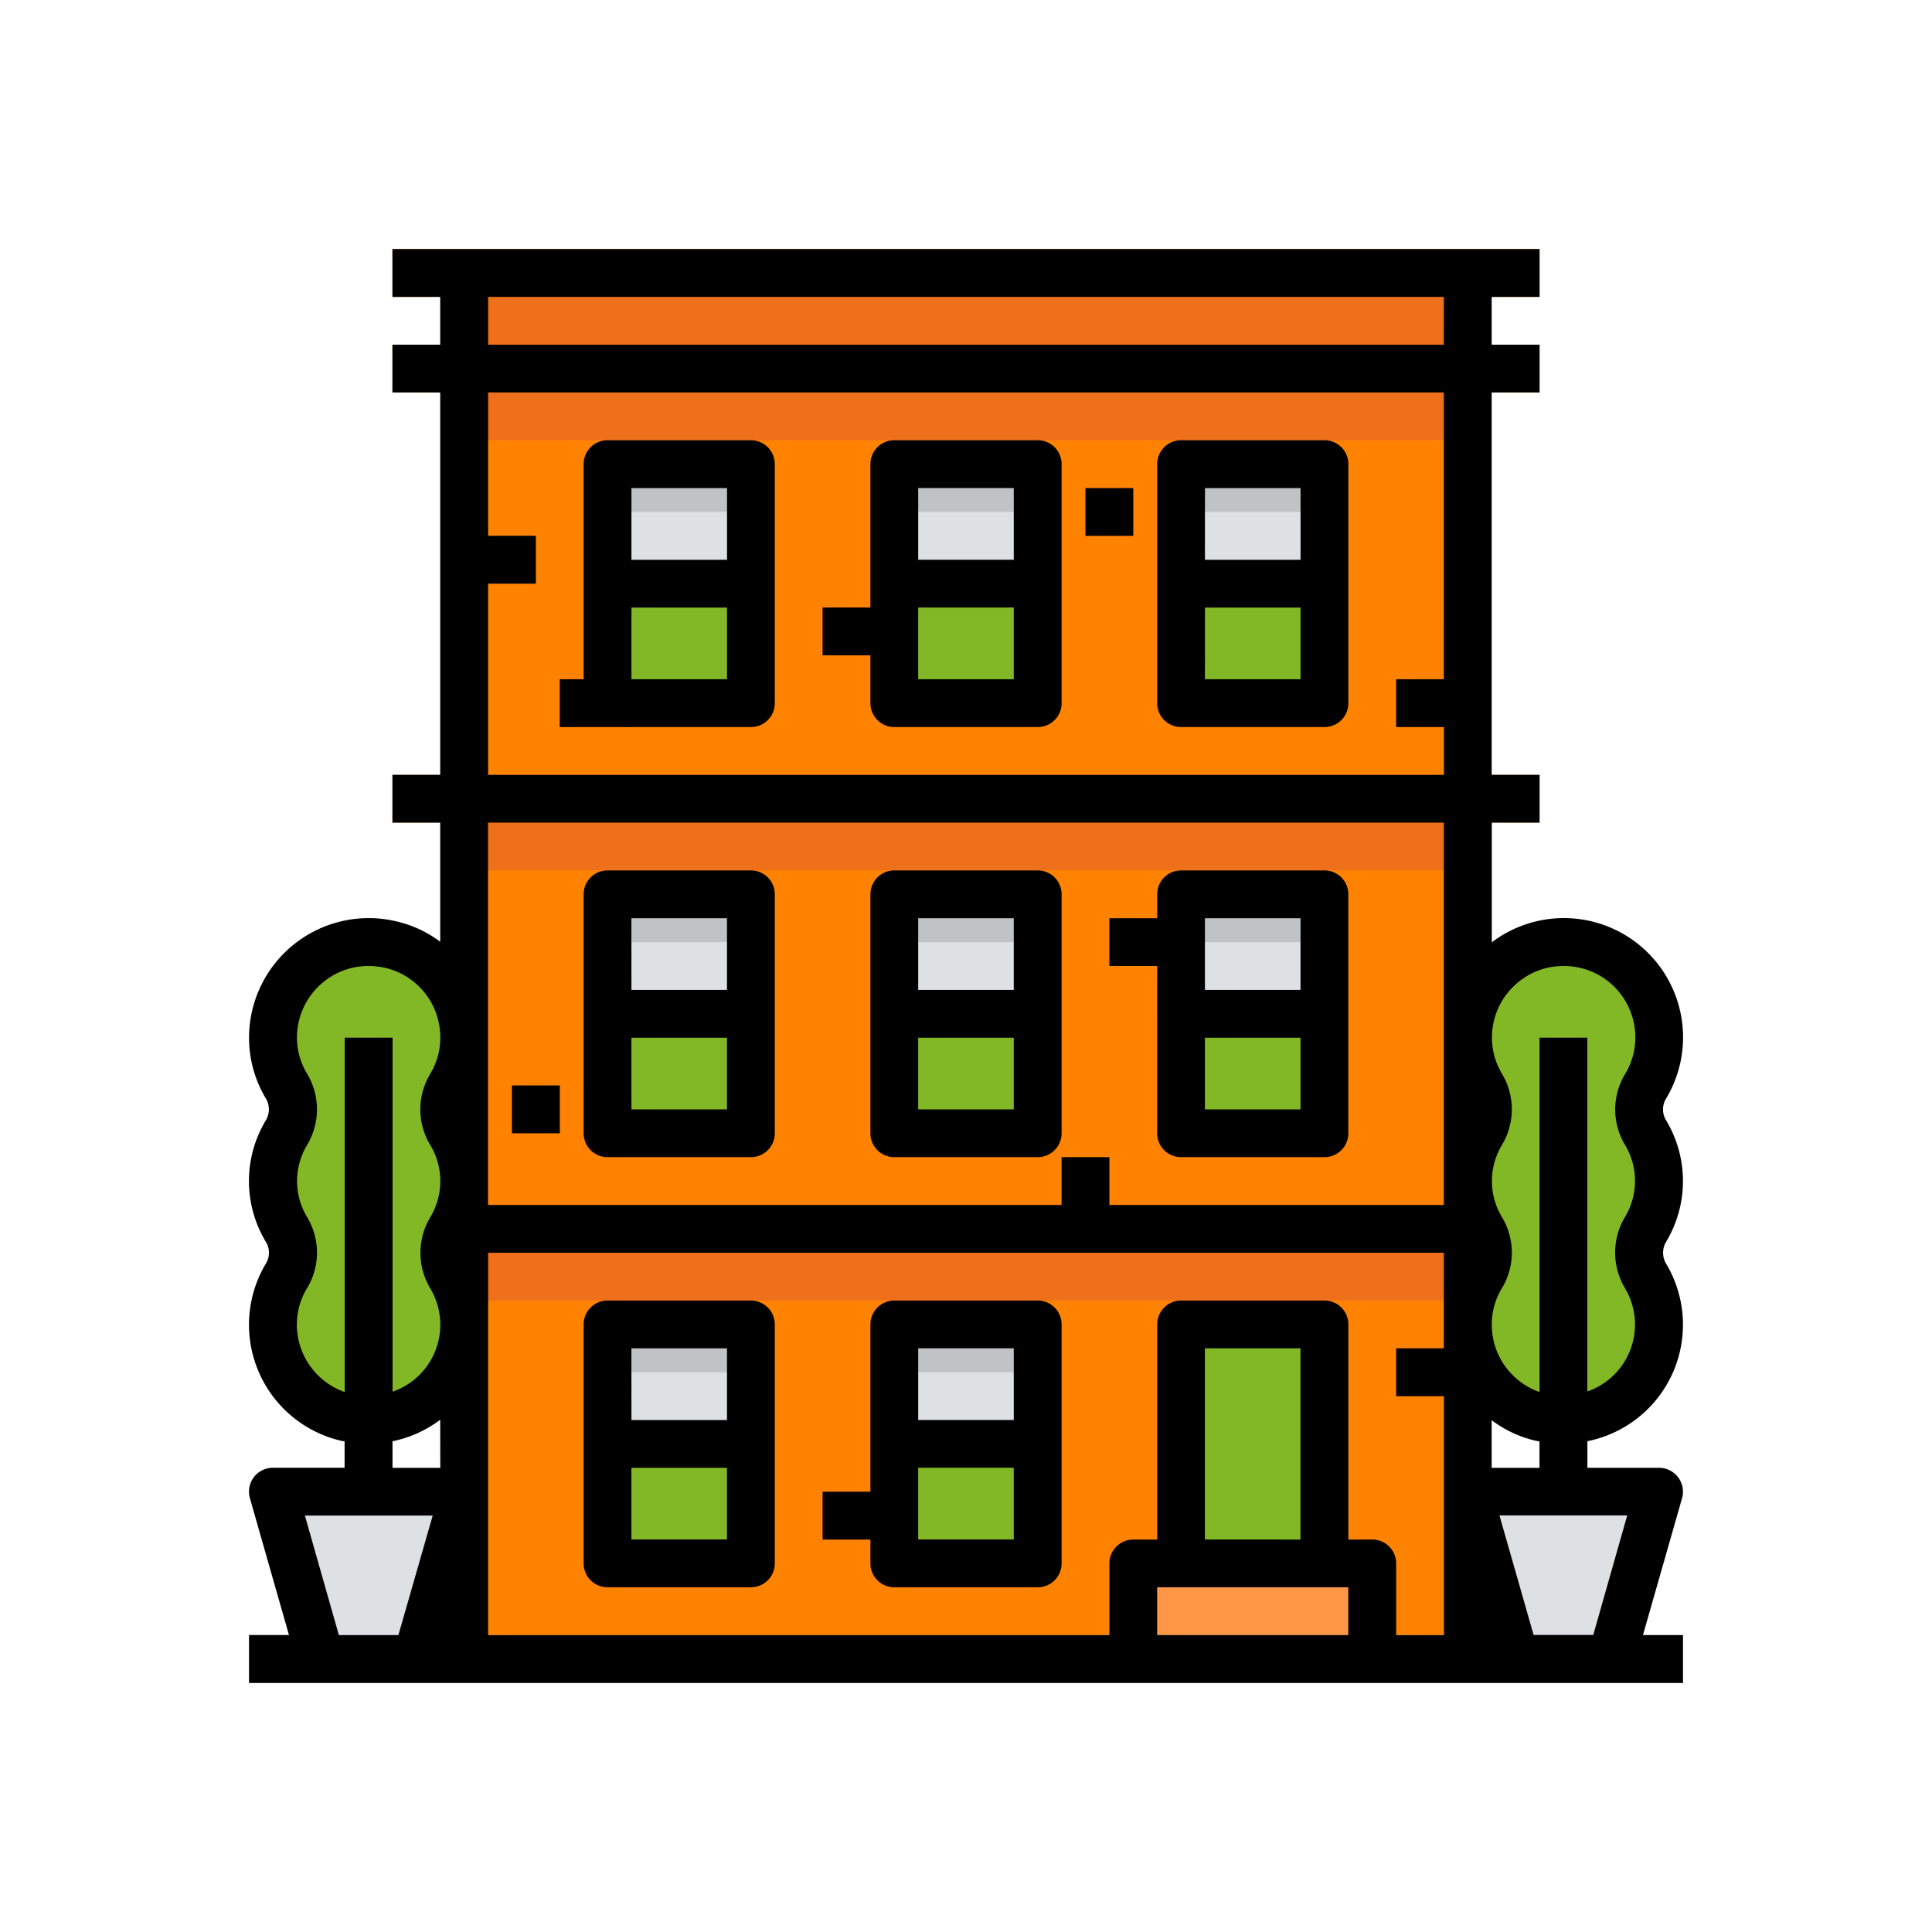 <?xml version="1.0" encoding="UTF-8"?> <svg xmlns="http://www.w3.org/2000/svg" id="Слой_1" data-name="Слой 1" viewBox="0 0 512 512"> <defs> <style>.cls-1{fill:#ff8200;}.cls-2{fill:#fd882f;}.cls-3{fill:#dee1e3;}.cls-4{fill:#82b826;}.cls-5{fill:#a3603e;}.cls-6{fill:#ef701b;}.cls-7{fill:#c0c3c4;}.cls-8{fill:#ff9747;}.cls-9{fill:#c0c2c4;}</style> </defs> <title>003-architecture-and-city2</title> <path class="cls-1" d="M123,72.36H389V439.64H123Z"></path> <path class="cls-2" d="M104,66H408V78.69H104Z"></path> <path class="cls-2" d="M104,91.36H408V104H104Z"></path> <path class="cls-2" d="M104,205.34H408V218H104Z"></path> <path class="cls-2" d="M104,319.32H408V332H104Z"></path> <path class="cls-3" d="M110.35,439.64H85L72.36,395.31H123Z"></path> <path class="cls-4" d="M123,313a24.84,24.84,0,0,0-3.56-12.81,11.81,11.81,0,0,1,0-12.28,25.3,25.3,0,1,0-47-12.9,24.78,24.78,0,0,0,3.54,12.8,11.94,11.94,0,0,1,0,12.39,24.88,24.88,0,0,0,0,25.61,11.81,11.81,0,0,1,0,12.29A25.3,25.3,0,1,0,123,351a24.9,24.9,0,0,0-3.55-12.81,11.92,11.92,0,0,1,0-12.38A24.92,24.92,0,0,0,123,313Z"></path> <path class="cls-5" d="M91.35,275H104V395.31H91.35Z"></path> <path class="cls-3" d="M427,439.64H401.64L389,395.31h50.66Z"></path> <path class="cls-4" d="M439.64,313a24.84,24.84,0,0,0-3.56-12.81A11.81,11.81,0,0,1,436,287.9,25.3,25.3,0,1,0,389,275a24.78,24.78,0,0,0,3.54,12.8,11.94,11.94,0,0,1,0,12.39,24.88,24.88,0,0,0,0,25.61,11.83,11.83,0,0,1,.05,12.29A25.3,25.3,0,1,0,439.64,351a24.9,24.9,0,0,0-3.55-12.81,11.92,11.92,0,0,1,0-12.38A24.92,24.92,0,0,0,439.64,313Z"></path> <path class="cls-5" d="M408,275h12.67V395.31H408Z"></path> <path class="cls-6" d="M123,142h19v12.66H123Z"></path> <path class="cls-6" d="M218,161h19v12.67H218Z"></path> <path class="cls-6" d="M370,180h19v12.67H370Z"></path> <path class="cls-6" d="M287.66,129.35h12.66V142H287.66Z"></path> <path class="cls-6" d="M294,243.34h19V256H294Z"></path> <path class="cls-6" d="M135.68,287.66h12.67v12.67H135.68Z"></path> <path class="cls-6" d="M281.33,306.66H294v12.66H281.33Z"></path> <path class="cls-6" d="M370,357.32h12.66V370H370Z"></path> <path class="cls-6" d="M218,395.31h12.67V408H218Z"></path> <path class="cls-6" d="M148.35,180h19v12.67h-19Z"></path> <path class="cls-4" d="M161,123h38v63.32H161Z"></path> <path class="cls-3" d="M161,123h38v31.66H161Z"></path> <path class="cls-7" d="M161,123h38v12.66H161Z"></path> <path class="cls-4" d="M237,123h38v63.32H237Z"></path> <path class="cls-3" d="M237,123h38v31.66H237Z"></path> <path class="cls-7" d="M237,123h38v12.66H237Z"></path> <path class="cls-4" d="M313,123h38v63.32H313Z"></path> <path class="cls-3" d="M313,123h38v31.66H313Z"></path> <path class="cls-7" d="M313,123h38v12.66H313Z"></path> <path class="cls-4" d="M161,237h38v63.33H161Z"></path> <path class="cls-3" d="M161,237h38v31.66H161Z"></path> <path class="cls-7" d="M161,237h38v12.67H161Z"></path> <path class="cls-4" d="M237,237h38v63.33H237Z"></path> <path class="cls-3" d="M237,237h38v31.66H237Z"></path> <path class="cls-7" d="M237,237h38v12.67H237Z"></path> <path class="cls-4" d="M313,237h38v63.33H313Z"></path> <path class="cls-3" d="M313,237h38v31.66H313Z"></path> <path class="cls-7" d="M313,237h38v12.67H313Z"></path> <path class="cls-4" d="M161,351h38v63.32H161Z"></path> <path class="cls-3" d="M161,351h38v31.66H161Z"></path> <path class="cls-7" d="M161,351h38v12.66H161Z"></path> <path class="cls-4" d="M237,351h38v63.32H237Z"></path> <path class="cls-3" d="M237,351h38v31.66H237Z"></path> <path class="cls-7" d="M237,351h38v12.66H237Z"></path> <path class="cls-4" d="M313,351h38v63.32H313Z"></path> <path class="cls-4" d="M313,351h38v12.66H313Z"></path> <path class="cls-8" d="M300.32,414.31h63.33v25.33H300.32Z"></path> <path class="cls-9" d="M66,433.31H446V446H66Z"></path> <path class="cls-6" d="M123,78.69H389V91.36H123Z"></path> <path class="cls-6" d="M123,104H389v12.67H123Z"></path> <path class="cls-6" d="M123,218H389v12.66H123Z"></path> <path class="cls-6" d="M123,332H389v12.66H123Z"></path> <path d="M230.67,186.34a6.33,6.33,0,0,0,6.33,6.34h38a6.34,6.34,0,0,0,6.34-6.34V123a6.33,6.33,0,0,0-6.34-6.33H237a6.32,6.32,0,0,0-6.33,6.33v38H218v12.67h12.67Zm12.66-57h25.33v19H243.33Zm0,31.66h25.33v19H243.33Z"></path> <path d="M313,192.68h38a6.33,6.33,0,0,0,6.33-6.34V123a6.32,6.32,0,0,0-6.33-6.33H313a6.32,6.32,0,0,0-6.33,6.33v63.32A6.33,6.33,0,0,0,313,192.68Zm6.33-63.33h25.33v19H319.32Zm0,31.66h25.33v19H319.32Z"></path> <path d="M167.34,192.68H199a6.34,6.34,0,0,0,6.33-6.34V123a6.33,6.33,0,0,0-6.33-6.33H161a6.32,6.32,0,0,0-6.33,6.33v57h-6.33v12.67Zm0-63.33h25.33v19H167.34Zm0,31.66h25.33v19H167.34Z"></path> <path d="M237,306.66h38a6.34,6.34,0,0,0,6.34-6.33V237a6.34,6.34,0,0,0-6.34-6.33H237a6.33,6.33,0,0,0-6.33,6.33v63.33A6.33,6.33,0,0,0,237,306.66Zm6.33-63.32h25.33v19H243.33Zm0,31.66h25.33v19H243.33Z"></path> <path d="M306.66,268.66v31.67a6.33,6.33,0,0,0,6.33,6.33h38a6.33,6.33,0,0,0,6.33-6.33V237a6.33,6.33,0,0,0-6.33-6.33H313a6.33,6.33,0,0,0-6.33,6.33v6.34H294V256h12.67Zm12.66-25.32h25.33v19H319.32Zm0,31.66h25.33v19H319.32Z"></path> <path d="M161,306.66h38a6.34,6.34,0,0,0,6.33-6.33V237a6.34,6.34,0,0,0-6.33-6.33H161a6.33,6.33,0,0,0-6.33,6.33v63.33A6.33,6.33,0,0,0,161,306.66Zm6.33-63.32h25.33v19H167.34Zm0,31.66h25.33v19H167.34Z"></path> <path d="M230.67,414.31a6.32,6.32,0,0,0,6.33,6.33h38a6.33,6.33,0,0,0,6.34-6.33V351a6.34,6.34,0,0,0-6.34-6.34H237a6.33,6.33,0,0,0-6.33,6.34v44.32H218V408h12.67Zm12.66-57h25.33v19H243.33Zm0,31.66h25.33v19H243.33Z"></path> <path d="M161,420.64h38a6.33,6.33,0,0,0,6.33-6.33V351a6.34,6.34,0,0,0-6.33-6.34H161a6.33,6.33,0,0,0-6.33,6.34v63.32A6.32,6.32,0,0,0,161,420.64Zm6.33-63.32h25.33v19H167.34Zm0,31.66h25.33v19H167.34Z"></path> <path d="M446,313a31.2,31.2,0,0,0-4.44-16.06,5.49,5.49,0,0,1-.06-5.75,31.59,31.59,0,0,0-46.16-41.46V218H408V205.34H395.31V104H408V91.36H395.31V78.69H408V66H104V78.69h12.66V91.36H104V104h12.66V205.34H104V218h12.66v31.57A30.91,30.91,0,0,0,105,244.16,31.71,31.71,0,0,0,66,275a31.09,31.09,0,0,0,4.43,16.05,5.65,5.65,0,0,1,0,5.88,31.19,31.19,0,0,0,0,32.13,5.47,5.47,0,0,1,.07,5.74,31.57,31.57,0,0,0,19.82,47c.33.07.63.1,1,.17v7h-19a6.33,6.33,0,0,0-6.09,8.07l10.35,36.26H66V446H446V433.31h-10.6l10.36-36.26a6.34,6.34,0,0,0-6.09-8.07h-19v-7.05a31.48,31.48,0,0,0,20.89-47,5.65,5.65,0,0,1,0-5.88A31.2,31.2,0,0,0,446,313ZM105.58,433.31H89.8l-9-31.67h33.87ZM116.68,389H104v-7.05a31.53,31.53,0,0,0,12.66-5.7Zm0-114.15a18.47,18.47,0,0,1-2.69,9.79,18.18,18.18,0,0,0,.05,18.82,18.55,18.55,0,0,1,0,19.1,18.37,18.37,0,0,0,0,18.9,18.77,18.77,0,0,1-10,27.35V275H91.35v93.91a19,19,0,0,1-12.08-13.16,18.65,18.65,0,0,1,2.11-14.38,18.18,18.18,0,0,0,0-18.82,18.52,18.52,0,0,1,0-19.11,18.37,18.37,0,0,0,0-18.9A18.54,18.54,0,0,1,78.69,275a19,19,0,0,1,7.15-14.86A18.71,18.71,0,0,1,97.64,256a20.08,20.08,0,0,1,4.57.52,18.89,18.89,0,0,1,13.89,13.72,19.87,19.87,0,0,1,.58,4.49ZM357.31,433.31H306.66V420.64h50.65Zm-38-25.33V357.32h25.33V408Zm63.32-50.66H370V370h12.66v63.33H370v-19a6.33,6.33,0,0,0-6.33-6.33h-6.34V351a6.33,6.33,0,0,0-6.33-6.34H313a6.33,6.33,0,0,0-6.33,6.34v57h-6.34a6.33,6.33,0,0,0-6.33,6.33v19H129.35V332H382.64Zm0-38H294V306.66H281.33v12.66h-152V218H382.64Zm0-139.31H370v12.67h12.66v12.66H129.35V154.68H142V142H129.35V104H382.64Zm0-88.65H129.35V78.69H382.64Zm12.67,285A30.87,30.87,0,0,0,407,381.82c.34.07.64.1,1,.17v7H395.31Zm35.93,25.24-9,31.67H406.42l-9.05-31.67Zm-.58-98.2a18.55,18.55,0,0,1,0,19.1,18.37,18.37,0,0,0,0,18.9,18.77,18.77,0,0,1-10,27.35V275H408v93.91a19,19,0,0,1-12.08-13.16,20.29,20.29,0,0,1-.58-4.52v-.06a18.41,18.41,0,0,1,2.69-9.8,18.18,18.18,0,0,0,0-18.82,18.52,18.52,0,0,1,0-19.11,18.37,18.37,0,0,0,0-18.9,18.54,18.54,0,0,1-2.65-9.54,18.93,18.93,0,0,1,7.15-14.86,18.71,18.71,0,0,1,11.8-4.14,20.08,20.08,0,0,1,4.57.52,18.9,18.9,0,0,1,13.89,13.72,18.65,18.65,0,0,1-2.11,14.38A18.18,18.18,0,0,0,430.66,303.44Z"></path> <path d="M287.66,129.35h12.66V142H287.66Z"></path> <path d="M135.68,287.66h12.67v12.67H135.68Z"></path> </svg> 